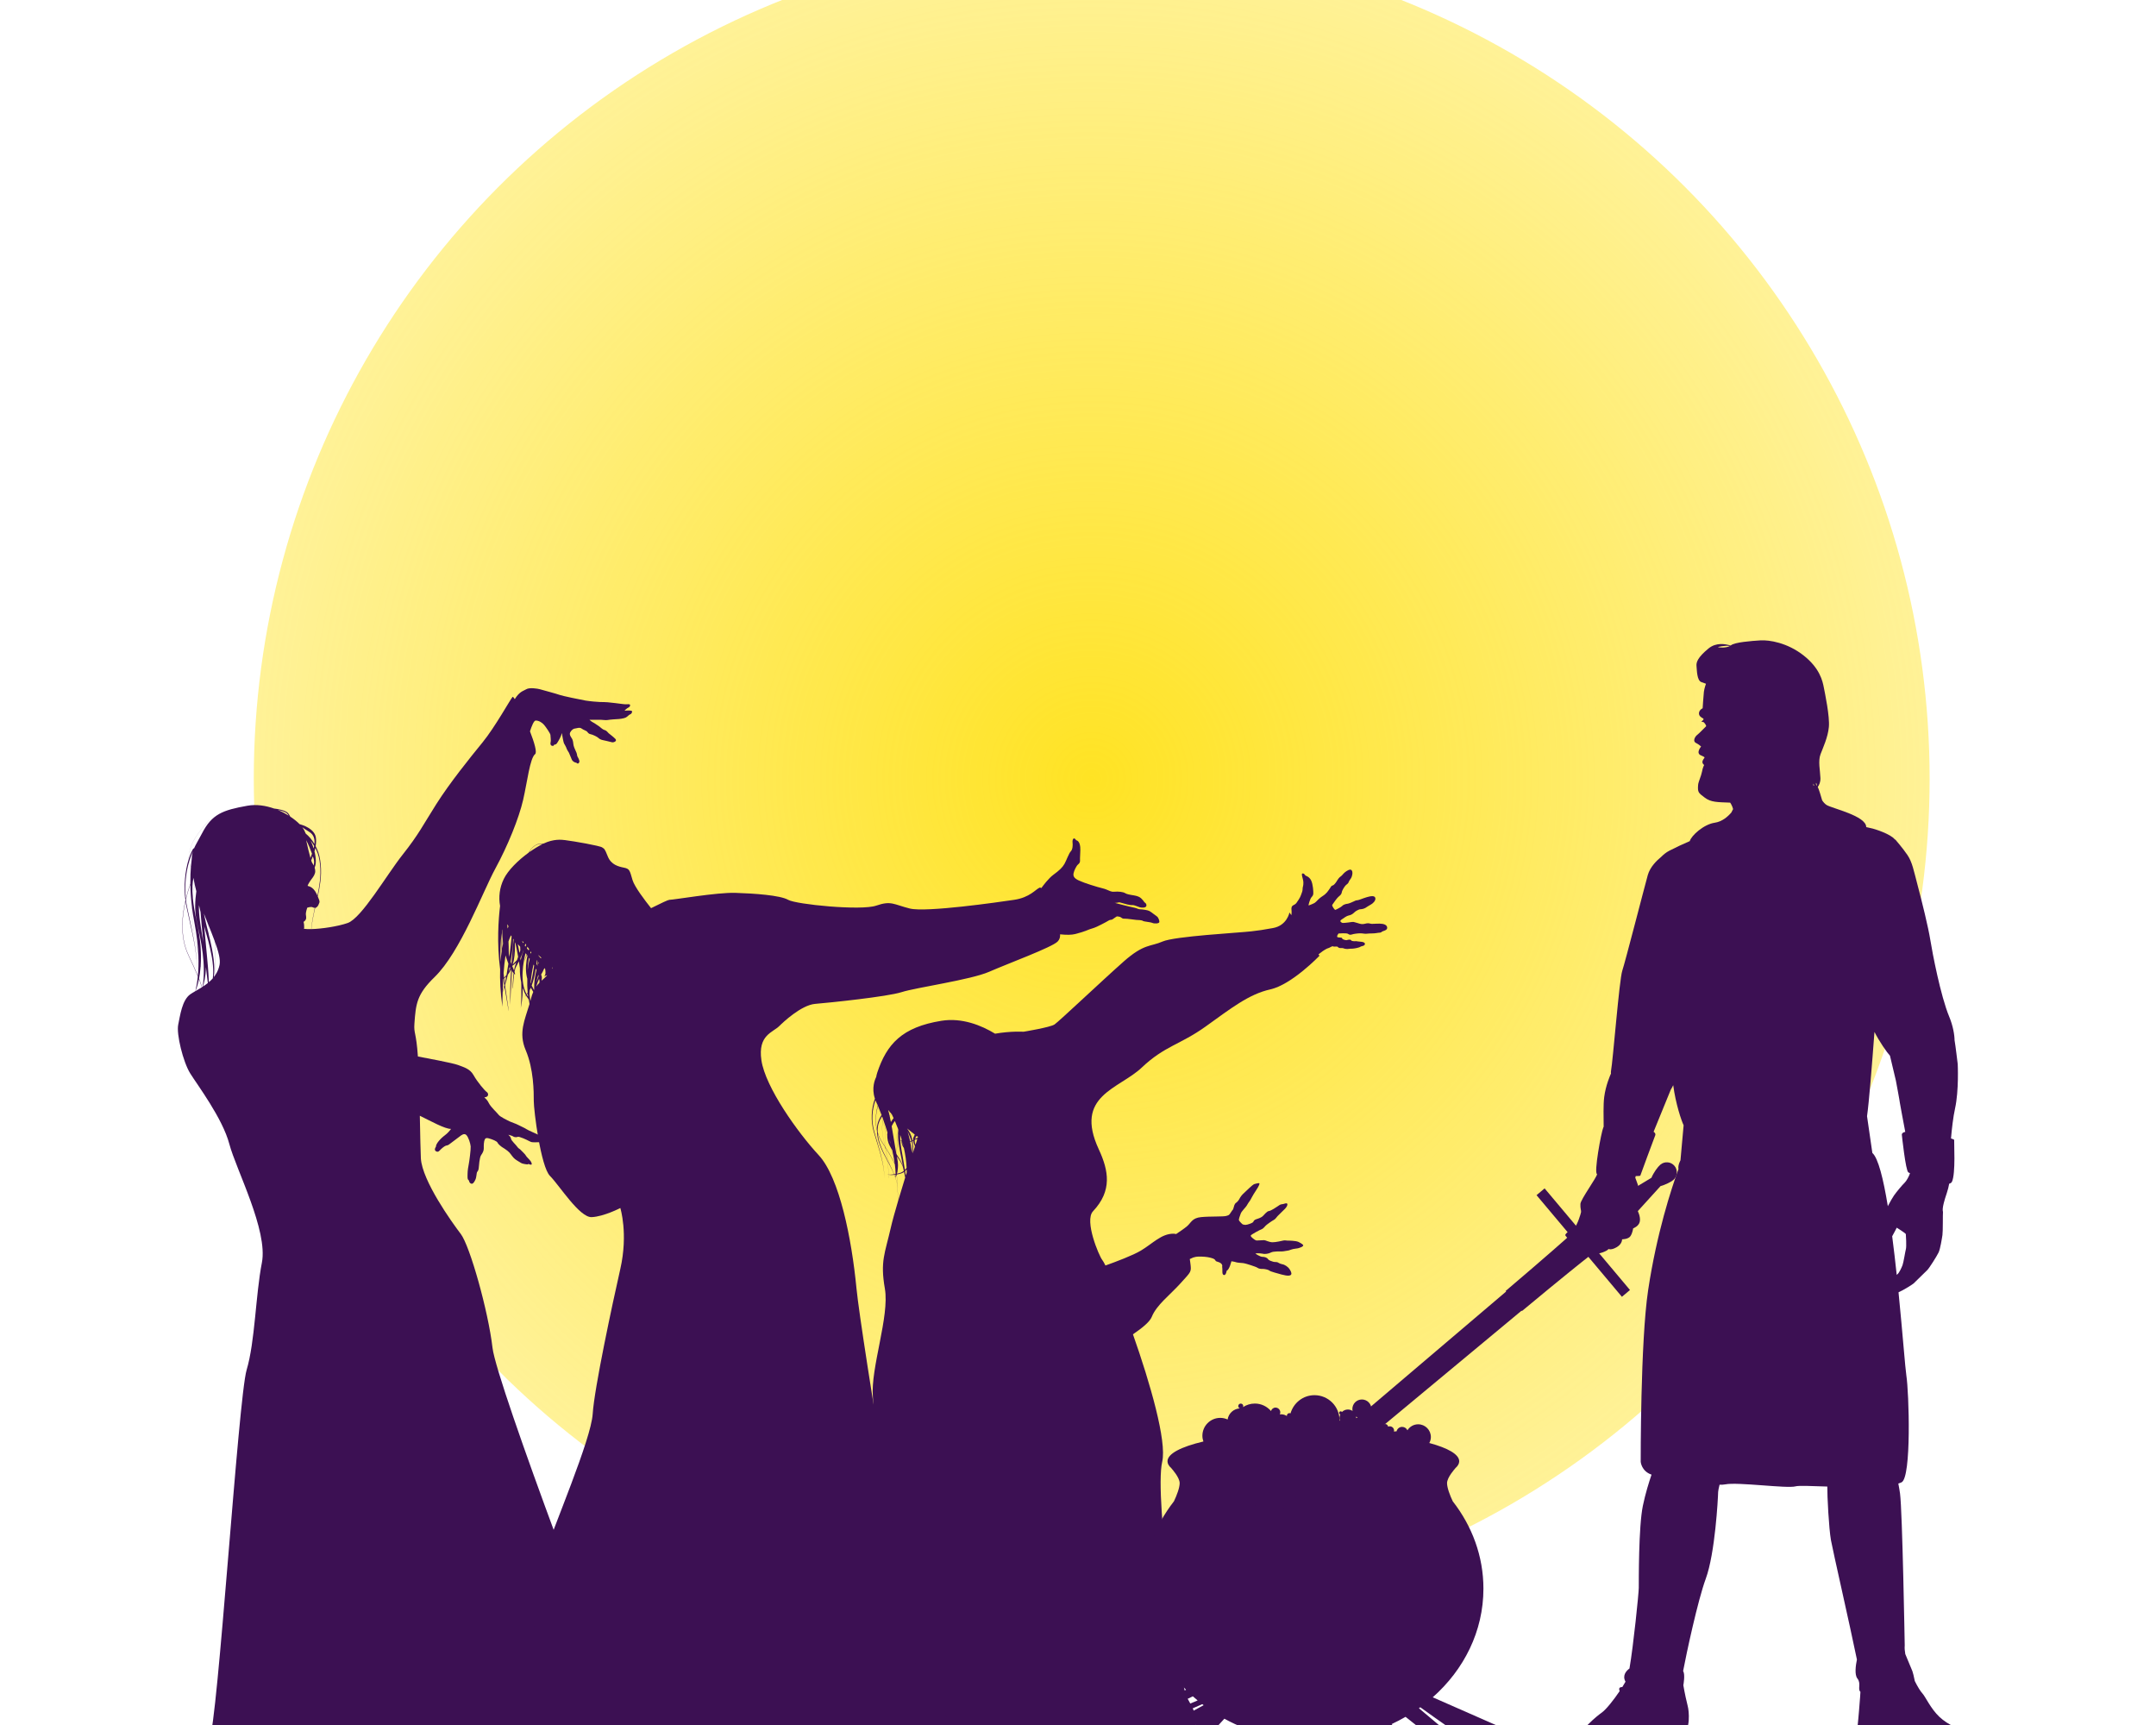 <?xml version="1.0" encoding="UTF-8"?>
<svg width="400px" height="320px" viewBox="0 0 400 320" version="1.1" xmlns="http://www.w3.org/2000/svg" xmlns:xlink="http://www.w3.org/1999/xlink">
    <!-- Generator: Sketch 63.1 (92452) - https://sketch.com -->
    <title>DS25241 D8 400x230 Macbeth v2</title>
    <desc>Created with Sketch.</desc>
    <defs>
        <radialGradient cx="50%" cy="50%" fx="50%" fy="50%" r="95.851%" id="radialGradient-1">
            <stop stop-color="#FFE324" offset="0%"></stop>
            <stop stop-color="#FFE324" stop-opacity="0" offset="100%"></stop>
        </radialGradient>
    </defs>
    <g id="DS25241-D8-400x230-Macbeth-v2" stroke="none" stroke-width="1" fill="none" fill-rule="evenodd">
        <g id="Group" transform="translate(33, -11)">
            <circle id="Light-Glow" fill="url(#radialGradient-1)" fill-rule="nonzero" cx="169.542" cy="155.458" r="155.458"></circle>
            <g id="Macbeth" transform="translate(0, 128.917)" fill="#3C1053">
                <path d="M23.382,54.379 C23.41,54.309 23.43,54.253 23.43,54.231 C23.43,53.963 23.43,53.508 23.35,53.24 C23.27,52.975 23.403,53.135 23.644,52.814 C23.884,52.493 23.804,52.225 23.751,51.772 C23.697,51.317 23.999,50.474 23.999,50.474 C23.999,50.474 24.701,50.216 25.031,50.4 C25.17,50.476 25.292,50.5 25.404,50.498 C25.125,51.767 24.874,53.059 24.739,54.438 C24.194,54.451 23.727,54.433 23.382,54.379 M20.209,32.954 C20.343,33.075 20.462,33.228 20.572,33.389 C19.956,33.002 19.271,32.643 18.538,32.338 C19.152,32.456 19.875,32.65 20.209,32.954 M25.34,38.654 C24.85,37.807 24.297,37.19 23.725,36.723 C23.661,36.588 23.581,36.412 23.479,36.175 C23.397,35.983 23.258,35.769 23.087,35.544 C23.376,35.764 23.784,36.045 24.402,36.421 C25.253,36.941 25.425,37.798 25.34,38.654 M25.219,41.502 C25.305,41.849 25.281,42.268 25.222,42.65 C25.149,42.504 25.062,42.355 24.951,42.206 C24.892,42.126 24.818,41.941 24.736,41.694 C24.837,41.475 24.944,41.217 25.049,40.932 C25.124,41.163 25.184,41.363 25.219,41.502 M24.614,38.044 C24.85,38.325 25.077,38.649 25.291,39.013 C25.264,39.166 25.23,39.316 25.192,39.465 C25.011,38.869 24.809,38.408 24.614,38.044 M24.883,40.449 C24.772,40.76 24.67,41.017 24.627,41.177 C24.62,41.204 24.61,41.232 24.603,41.259 C24.338,40.338 24.025,38.968 23.801,37.946 C24.178,38.616 24.593,39.635 24.883,40.449 M25.715,39.828 C26.419,41.279 26.581,43.56 26.346,45.537 C26.241,46.47 26.077,47.363 25.894,48.243 C25.854,48.151 25.819,48.071 25.769,47.963 C25.049,46.387 24.07,46.507 24.07,46.4 C24.07,46.295 24.471,45.572 24.818,45.144 C25.165,44.718 25.485,44.182 25.485,43.729 C25.485,43.514 25.452,43.28 25.377,43.037 C25.581,42.544 25.722,41.734 25.418,40.336 C25.395,40.226 25.365,40.138 25.34,40.035 C25.4,39.821 25.452,39.602 25.497,39.382 C25.572,39.525 25.644,39.672 25.715,39.828 M7.732,61.089 C7.587,61.791 7.316,62.389 6.974,62.913 C6.881,60.63 6.847,58.568 6.856,56.729 C7.518,58.549 7.938,60.094 7.732,61.089 M3.907,63.725 C3.949,63.83 3.991,63.934 4.027,64.032 C4.206,64.499 4.345,64.893 4.453,65.227 C4.045,65.486 3.641,65.716 3.27,65.932 C3.358,65.73 3.656,64.977 3.907,63.725 M2.004,59.301 C1.881,59.043 1.769,58.782 1.668,58.518 C0.495,55.45 0.787,52.025 1.422,49.246 C1.481,49.672 1.552,50.095 1.644,50.51 C2.453,54.36 3.526,58.201 3.634,62.389 C3.562,58.202 2.509,54.291 1.734,50.442 C1.629,49.94 1.549,49.437 1.492,48.936 C1.509,48.869 1.522,48.796 1.539,48.729 C1.782,47.759 2.059,46.895 2.321,46.161 C2.341,47.417 2.423,48.837 2.619,50.406 C2.594,50.984 2.594,51.545 2.633,52.049 C2.732,53.321 2.961,54.878 3.248,56.482 C3.417,57.433 3.608,58.395 3.803,59.33 C3.865,60.848 3.81,62.092 3.712,63.099 C3.301,62.101 2.748,60.856 2.004,59.301 M2.087,41.911 C2.153,42.225 2.256,42.513 2.394,42.797 C2.403,42.815 2.412,42.838 2.42,42.857 C2.35,43.72 2.303,44.783 2.318,46.021 C2.038,46.794 1.738,47.729 1.48,48.775 C1.223,46.33 1.499,43.937 2.087,41.911 M2.815,39.94 C2.673,40.373 2.594,40.837 2.575,41.411 C2.523,41.791 2.469,42.268 2.422,42.832 C2.416,42.818 2.41,42.802 2.404,42.789 C2.263,42.5 2.159,42.209 2.094,41.89 C2.298,41.187 2.545,40.54 2.815,39.94 M5.723,55.414 C5.653,54.735 5.592,54.054 5.545,53.372 C6.01,54.53 6.46,55.644 6.836,56.672 C6.827,58.532 6.861,60.628 6.956,62.941 C6.867,63.075 6.774,63.205 6.676,63.329 C6.911,61.455 6.67,59.168 5.723,55.414 M5.206,61.485 C5.261,61.974 5.318,62.464 5.377,62.956 C5.449,63.554 5.51,64.042 5.562,64.442 C5.264,64.682 4.956,64.901 4.647,65.102 C4.807,64.619 5.169,63.32 5.206,61.485 M5.681,55.24 C5.331,53.872 5.051,52.644 4.826,51.549 C5.059,52.154 5.297,52.753 5.533,53.343 C5.579,54.011 5.636,54.677 5.705,55.34 C5.696,55.305 5.689,55.276 5.681,55.24 M3.916,49.997 C4.004,50.403 4.099,50.829 4.206,51.284 C4.31,52.528 4.483,54.508 4.713,56.835 C4.304,54.394 3.807,51.641 3.916,49.997 M6.012,58.158 C6.537,60.495 6.654,62.141 6.48,63.574 C6.253,63.832 6.008,64.067 5.753,64.286 C5.711,63.571 5.665,62.848 5.665,62.632 C5.667,62.173 5.214,57.466 4.885,53.937 C4.999,54.352 5.119,54.779 5.248,55.224 C5.558,56.287 5.799,57.224 5.994,58.079 C6.111,59.233 6.208,60.374 6.225,61.49 L6.234,61.488 C6.217,60.397 6.124,59.283 6.012,58.158 M2.902,44.919 C2.928,45.091 2.952,45.252 2.982,45.437 C3.018,45.658 3.069,45.885 3.114,46.112 C3.01,46.717 2.874,47.6 2.766,48.566 C2.615,46.854 2.721,45.746 2.902,44.919 M3.802,59.275 C3.61,58.356 3.424,57.412 3.257,56.48 C2.971,54.877 2.743,53.32 2.644,52.051 C2.607,51.577 2.613,51.046 2.633,50.504 C2.738,51.337 2.873,52.206 3.047,53.112 C3.513,55.538 3.73,57.575 3.802,59.275 M4.232,61.237 C4.372,59.187 4.271,56.504 3.536,53.209 C3.108,51.301 2.88,49.82 2.771,48.622 C2.806,48.307 2.842,47.993 2.882,47.701 C2.964,47.093 3.05,46.557 3.121,46.143 C3.208,46.563 3.308,46.989 3.426,47.421 C3.183,49.118 3.091,51.012 3.448,52.677 C4.352,56.899 5.247,60.922 4.592,65.139 C4.559,65.16 4.526,65.182 4.494,65.203 C4.384,64.862 4.252,64.479 4.07,64.001 C4.025,63.884 3.977,63.76 3.927,63.634 C4.054,62.98 4.164,62.191 4.229,61.275 C4.241,61.328 4.254,61.387 4.266,61.441 L4.276,61.434 C4.261,61.371 4.246,61.302 4.232,61.237 M83.423,13.894 L82.863,13.92 C82.863,13.92 83.227,13.505 83.593,13.334 C83.959,13.163 83.959,12.822 83.812,12.749 C83.667,12.676 83.008,12.774 82.642,12.701 C82.278,12.628 79.963,12.383 79.744,12.359 C79.525,12.335 78.721,12.311 78.306,12.311 C77.892,12.311 76.357,12.164 75.626,12.042 C74.895,11.92 71.241,11.164 70.827,10.993 C70.412,10.823 67.587,10.066 67.172,9.945 C66.758,9.823 65.223,9.579 64.639,9.945 C64.136,10.259 63.398,10.325 62.505,11.779 C62.303,11.466 62.16,11.304 62.104,11.359 C61.715,11.75 58.856,16.952 56.516,19.815 C54.178,22.675 50.41,27.357 47.942,31.259 C45.472,35.162 44.692,36.852 41.705,40.625 C38.715,44.397 34.103,52.397 31.505,53.306 C29.715,53.934 26.739,54.386 24.761,54.438 C24.909,53.056 25.174,51.77 25.468,50.501 C25.854,50.452 26.071,50.012 26.137,49.808 C26.271,49.409 26.443,49.499 25.953,48.374 C26.147,47.482 26.324,46.57 26.443,45.603 C26.703,43.624 26.549,41.14 25.816,39.593 C25.733,39.402 25.647,39.222 25.559,39.049 C25.656,38.452 25.685,37.859 25.582,37.345 C25.27,35.793 23.148,35.121 22.586,34.968 C22.133,34.508 21.538,34.025 20.846,33.566 C20.723,33.308 20.569,33.053 20.364,32.856 C19.845,32.359 18.44,32.142 17.845,32.071 C16.288,31.524 14.571,31.253 12.89,31.553 C8.306,32.37 6.328,33.114 4.509,36.625 C3.818,37.958 3.303,38.743 2.977,39.509 C2.914,39.466 2.865,39.431 2.887,39.445 C2.562,39.977 2.276,40.639 2.037,41.385 C2.024,41.103 2.034,40.801 2.096,40.44 C2.167,40.033 2.293,39.564 2.48,39.009 C2.818,38.018 3.656,36.819 4.41,35.866 C5.167,34.914 5.835,34.212 5.837,34.211 L5.831,34.201 C5.831,34.202 3.148,37.017 2.471,39.006 C2.282,39.561 2.159,40.029 2.087,40.439 C2.022,40.811 2.014,41.121 2.029,41.41 C1.345,43.552 1.053,46.408 1.403,49.113 C0.748,51.921 0.43,55.415 1.626,58.548 C1.728,58.813 1.84,59.077 1.965,59.337 C2.728,60.934 3.288,62.2 3.701,63.209 C3.568,64.494 3.367,65.379 3.253,65.941 C2.897,66.148 2.569,66.342 2.298,66.533 C0.778,67.608 0.42,70.473 0.062,72.175 C-0.296,73.878 0.956,79.071 2.298,81.22 C3.641,83.371 8.293,89.55 9.545,94.297 C10.797,99.043 16.756,110.342 15.586,116.327 C14.417,122.31 14.319,130.993 12.76,136.196 C11.201,141.399 7.401,201.913 5.842,204.774 C4.282,207.636 29.49,206.076 29.49,206.076 L71.46,206.076 C71.46,206.076 86.094,206.348 83.496,201.274 C80.897,196.203 59.152,138.863 58.373,132.099 C57.593,125.334 54.178,113.204 52.489,110.993 C50.8,108.782 45.342,101.142 45.083,96.979 C45.025,96.062 44.966,92.741 44.89,89.062 C46.834,90.004 49.584,91.548 50.684,91.502 C50.43,91.845 50.037,92.316 49.55,92.675 C48.696,93.305 47.839,94.298 47.884,94.792 C47.884,94.792 47.434,95.379 47.884,95.649 C48.335,95.92 48.546,95.508 48.785,95.29 C49.865,94.298 49.82,94.748 50.316,94.388 C50.811,94.026 52.072,93.081 52.297,92.899 C52.522,92.72 53.107,92.224 53.513,92.629 C53.918,93.035 54.278,94.207 54.324,94.748 C54.368,95.29 54.064,97.611 53.973,98.016 C53.882,98.421 53.748,99.278 53.748,99.818 C53.748,100.359 53.658,100.901 54.017,101.08 C54.017,101.08 54.018,101.442 54.333,101.623 C54.649,101.803 54.919,101.532 55.188,100.946 C55.459,100.359 55.368,99.683 55.549,99.458 C55.73,99.233 55.774,99.098 55.82,98.737 C55.864,98.376 55.944,96.822 56.26,96.371 C56.576,95.92 56.755,95.559 56.755,95.109 C56.755,94.658 56.711,93.891 56.98,93.396 C56.98,93.396 57.071,93.08 57.701,93.261 C58.331,93.441 59.187,93.757 59.322,94.071 C59.456,94.387 60.087,94.838 60.087,94.838 C60.087,94.838 61.146,95.474 61.505,95.88 C61.866,96.285 62.136,96.781 62.542,97.097 C62.947,97.412 63.487,97.683 63.668,97.818 C63.847,97.954 64.614,98.089 64.929,98.089 L65.044,97.982 C65.044,97.982 65.184,98.098 65.468,98.137 C65.753,98.174 65.676,97.851 65.476,97.528 C65.274,97.203 64.619,96.639 64.57,96.461 C64.522,96.282 63.681,95.499 63.55,95.352 C63.421,95.206 63.194,95.157 62.965,94.815 C62.739,94.474 61.845,93.661 61.812,93.336 C61.78,93.01 61.456,92.718 61.326,92.623 C61.195,92.523 62.169,92.817 62.234,92.913 C62.3,93.01 62.787,93.109 63.047,92.978 C63.307,92.848 64.842,93.579 64.94,93.643 C65.037,93.708 65.33,93.838 65.557,93.935 C65.784,94.032 66.759,93.967 67.246,93.967 C67.733,93.967 67.831,93.675 67.799,93.481 C67.766,93.285 67.31,92.796 67.051,92.667 C66.792,92.538 64.865,91.711 64.671,91.548 C64.476,91.385 63.436,90.929 63.079,90.735 C62.721,90.539 62.072,90.344 61.649,90.149 C61.227,89.954 59.798,89.271 59.505,88.882 C59.213,88.491 58.239,87.613 57.817,86.931 C57.441,86.323 57.574,86.329 56.857,85.654 C56.867,85.652 56.882,85.642 56.891,85.642 C57.747,85.597 57.656,84.876 57.296,84.651 C56.935,84.423 55.539,82.757 54.865,81.541 C54.189,80.323 53.018,80.053 51.982,79.648 C51.065,79.288 45.74,78.293 44.533,78.07 C44.208,73.422 43.75,73.883 43.887,71.965 C44.147,68.324 44.314,66.554 47.623,63.342 C52.426,58.681 56.544,47.541 58.882,43.246 C61.222,38.954 63.273,33.86 64.054,30.479 C64.833,27.098 65.304,22.758 66.279,21.977 C66.671,21.663 66.134,19.818 65.327,17.752 C65.641,16.771 66.049,15.747 66.385,15.747 C67.03,15.747 67.62,16.177 67.943,16.553 C68.264,16.928 69.123,18.164 69.123,18.433 C69.123,18.702 69.252,19.514 69.155,19.776 C69.06,20.037 69.147,20.402 69.436,20.43 C69.436,20.43 69.694,20.524 69.733,20.348 C69.786,20.118 70.069,20.352 70.357,19.928 C70.645,19.502 71.168,18.555 71.168,18.262 C71.168,17.968 71.266,18.237 71.266,18.237 C71.266,18.237 71.533,19.798 71.631,19.968 C71.729,20.139 72.044,20.676 72.093,20.87 C72.143,21.066 72.482,21.627 72.557,21.724 C72.63,21.822 72.971,22.796 73.118,23.065 C73.263,23.334 73.677,23.554 73.848,23.554 C74.018,23.554 74.091,23.821 74.287,23.7 C74.481,23.579 74.604,23.359 74.36,22.845 C74.116,22.334 74.091,22.408 74.068,22.164 C74.042,21.919 73.897,21.505 73.798,21.358 C73.702,21.212 73.385,20.407 73.385,20.187 C73.385,19.968 73.287,19.432 73.165,19.188 C73.045,18.944 72.557,18.407 72.776,17.968 C72.995,17.529 73.41,17.236 73.629,17.236 C73.848,17.236 74.53,16.944 74.871,17.213 C75.212,17.481 75.821,17.652 75.943,17.822 C76.065,17.993 76.236,18.237 76.576,18.286 C76.917,18.335 77.794,18.749 78.014,18.968 C78.233,19.188 78.501,19.285 78.648,19.334 C78.794,19.383 80.256,19.676 80.523,19.773 C80.793,19.87 81.595,19.579 81.157,19.14 C80.718,18.7 80.158,18.309 79.938,18.115 C79.719,17.919 79.549,17.603 79.158,17.504 C78.769,17.408 78.379,16.968 78.111,16.798 C77.844,16.627 77.283,16.213 77.015,16.09 C76.746,15.969 76.357,15.603 76.357,15.603 C76.357,15.603 77.794,15.628 78.16,15.603 C78.525,15.578 79.427,15.724 79.744,15.651 C80.061,15.578 81.4,15.481 81.595,15.481 C81.79,15.481 82.74,15.383 83.106,15.187 C83.471,14.994 83.667,14.676 83.909,14.602 C84.153,14.53 84.226,14.31 84.275,14.115 C84.324,13.92 83.982,13.871 83.423,13.894" id="Fill-1"></path>
                <path d="M133.471,101.824 C133.525,102.063 133.586,102.297 133.624,102.55 C133.586,102.279 133.525,102.024 133.468,101.767 C133.433,101.141 133.406,100.536 133.387,99.956 C133.651,99.907 133.933,99.841 134.257,99.738 C134.425,99.684 134.584,99.59 134.738,99.477 C134.806,99.828 134.874,100.182 134.934,100.537 C134.494,101.961 134.067,103.368 133.681,104.673 C133.59,103.675 133.523,102.729 133.471,101.824 L133.471,101.824 Z M132.939,100.028 C133.008,100.02 133.086,100.006 133.159,99.996 C133.159,100.188 133.16,100.381 133.149,100.56 C133.149,100.56 133.259,100.347 133.371,99.968 C133.388,100.509 133.412,101.068 133.445,101.648 C133.312,101.082 133.141,100.544 132.939,100.028 L132.939,100.028 Z M131.917,99.979 C131.86,99.121 131.741,98.248 131.609,97.365 C131.812,97.743 132.012,98.122 132.208,98.504 C132.245,98.627 132.284,98.754 132.321,98.874 L132.331,98.871 C132.298,98.769 132.266,98.661 132.234,98.557 C132.459,98.999 132.669,99.452 132.862,99.918 C132.438,99.984 132.132,99.995 131.917,99.979 L131.917,99.979 Z M130.299,94.38 C130.064,93.739 129.907,93.044 129.848,92.37 C129.961,92.703 130.095,93.035 130.266,93.359 C130.367,93.552 130.48,93.745 130.605,93.934 C130.825,94.269 131.022,94.577 131.21,94.874 C131.241,95.005 131.269,95.134 131.302,95.266 C131.306,95.285 131.312,95.304 131.316,95.322 C131.389,95.931 131.476,96.538 131.566,97.139 C131.102,96.246 130.646,95.35 130.299,94.38 L130.299,94.38 Z M129.828,87.428 C129.844,87.475 129.859,87.52 129.876,87.567 C130.041,88.051 130.227,88.582 130.423,89.139 C130.258,89.412 130.107,89.706 129.981,90.041 C129.786,90.499 129.698,91.047 129.691,91.627 C129.374,90.2 129.506,88.745 129.828,87.428 L129.828,87.428 Z M129.439,86.201 C129.48,86.3 129.517,86.399 129.565,86.499 C129.652,86.687 129.749,86.905 129.85,87.14 C129.833,87.201 129.82,87.265 129.805,87.327 C129.661,86.904 129.535,86.519 129.439,86.201 L129.439,86.201 Z M134.476,96.647 C134.297,95.66 134.109,94.667 134.036,93.69 C134.102,93.711 134.175,93.733 134.254,93.756 C134.27,94.225 134.424,94.686 134.697,95.053 C134.966,96.239 135.151,97.481 135.2,98.74 C135.104,98.876 134.999,98.997 134.888,99.11 C134.745,98.267 134.595,97.44 134.476,96.647 L134.476,96.647 Z M134.644,99.003 C134.663,99.098 134.682,99.194 134.701,99.291 C134.646,99.336 134.585,99.369 134.526,99.409 C134.615,99.296 134.647,99.154 134.644,99.003 L134.644,99.003 Z M133.486,99.496 L133.504,99.504 C133.506,99.499 133.518,99.453 133.51,99.348 C133.622,98.709 133.669,97.863 133.444,96.873 C133.423,96.782 133.402,96.677 133.381,96.575 C133.495,96.73 133.608,96.884 133.711,97.044 C133.971,97.439 134.219,97.845 134.41,98.281 C134.537,98.616 134.744,99.12 134.504,99.424 C134.349,99.524 134.187,99.609 134.009,99.66 C133.79,99.723 133.596,99.769 133.411,99.811 C133.437,99.711 133.463,99.613 133.486,99.496 L133.486,99.496 Z M130.699,92.039 C130.636,91.456 130.676,90.769 130.756,90.094 C130.837,90.326 130.917,90.56 130.998,90.796 C131.089,91.06 131.179,91.326 131.268,91.591 C131.201,92.091 131.163,92.593 131.163,93.095 C131.163,93.689 131.205,94.281 131.266,94.871 C131.243,94.837 131.216,94.796 131.195,94.76 C130.964,93.774 130.782,92.829 130.699,92.039 L130.699,92.039 Z M130.661,89.2 C130.708,89.331 130.757,89.469 130.805,89.604 C130.784,89.747 130.764,89.892 130.747,90.038 C130.67,89.82 130.596,89.605 130.521,89.392 C130.565,89.322 130.616,89.265 130.661,89.2 L130.661,89.2 Z M130.563,88.938 C130.52,89.004 130.472,89.062 130.43,89.13 C130.235,88.575 130.05,88.045 129.885,87.564 C129.866,87.51 129.851,87.462 129.832,87.409 C129.849,87.344 129.863,87.277 129.88,87.213 C130.09,87.704 130.321,88.288 130.563,88.938 L130.563,88.938 Z M135.913,92.458 C135.804,92.217 135.685,91.985 135.538,91.775 C135.447,91.647 135.368,91.533 135.291,91.423 C135.577,91.658 135.863,91.885 136.147,92.106 C136.067,92.223 135.989,92.339 135.913,92.458 L135.913,92.458 Z M136.337,96.017 C136.389,95.602 136.411,95.178 136.398,94.756 C136.441,94.771 136.474,94.789 136.522,94.804 C136.591,94.824 136.658,94.821 136.727,94.831 C136.604,95.219 136.477,95.619 136.349,96.023 C136.344,96.022 136.341,96.02 136.337,96.017 L136.337,96.017 Z M134.613,94.693 C134.493,94.445 134.423,94.174 134.403,93.891 C134.477,94.156 134.547,94.423 134.613,94.693 L134.613,94.693 Z M134.013,92.613 C134.101,92.877 134.186,93.145 134.268,93.419 C134.259,93.51 134.256,93.602 134.257,93.695 C134.175,93.678 134.101,93.664 134.032,93.648 C134.008,93.3 134.001,92.956 134.013,92.613 L134.013,92.613 Z M133.449,94.064 C133.452,94.018 133.455,93.981 133.458,93.937 C133.67,95.774 133.837,96.517 133.822,96.704 L133.83,96.704 C133.848,96.511 133.676,95.756 133.462,93.883 C133.518,92.986 133.588,92.23 133.66,91.607 C133.666,91.621 133.671,91.637 133.676,91.653 C133.467,93.493 133.887,95.221 134.21,96.789 C134.304,97.319 134.413,97.859 134.524,98.407 C134.507,98.353 134.49,98.301 134.474,98.254 C134.303,97.804 134.073,97.382 133.828,96.969 C133.685,96.72 133.526,96.481 133.364,96.245 C133.381,95.455 133.41,94.719 133.449,94.064 L133.449,94.064 Z M131.612,92.652 C131.604,93.35 131.746,94.043 132.086,94.669 C132.141,94.786 132.21,94.891 132.275,95.001 C132.384,95.478 132.461,95.903 132.484,96.24 L132.496,96.251 C132.473,95.916 132.399,95.498 132.292,95.032 C132.367,95.16 132.441,95.289 132.523,95.411 C132.72,96.268 132.884,97.11 132.996,97.903 C132.912,97.73 132.82,97.542 132.709,97.33 C132.381,96.706 131.917,95.905 131.275,94.888 C131.215,94.291 131.172,93.693 131.172,93.095 C131.172,92.601 131.21,92.106 131.275,91.613 C131.392,91.964 131.504,92.31 131.612,92.652 L131.612,92.652 Z M131.321,91.239 C131.326,91.211 131.331,91.188 131.336,91.161 C131.443,91.489 131.547,91.823 131.651,92.161 C131.632,92.313 131.614,92.464 131.612,92.616 C131.503,92.278 131.393,91.937 131.278,91.592 C131.293,91.474 131.301,91.356 131.321,91.239 L131.321,91.239 Z M131.329,91.141 C131.324,91.171 131.318,91.198 131.312,91.23 C131.293,91.343 131.286,91.457 131.27,91.569 C131.183,91.311 131.096,91.051 131.007,90.792 C130.924,90.55 130.841,90.311 130.759,90.072 C130.776,89.923 130.791,89.773 130.812,89.625 C130.984,90.108 131.158,90.612 131.329,91.141 L131.329,91.141 Z M135.64,92.902 C135.564,92.597 135.48,92.289 135.388,91.977 C135.501,92.236 135.616,92.504 135.723,92.764 C135.695,92.81 135.667,92.856 135.64,92.902 L135.64,92.902 Z M135.911,93.238 C135.868,93.344 135.825,93.45 135.796,93.545 C135.75,93.337 135.696,93.127 135.643,92.916 C135.67,92.87 135.701,92.825 135.728,92.778 C135.793,92.936 135.855,93.089 135.911,93.238 L135.911,93.238 Z M136.082,92.881 C136.035,92.741 135.978,92.606 135.919,92.473 C135.998,92.352 136.074,92.233 136.156,92.114 C136.262,92.197 136.368,92.278 136.473,92.358 C136.33,92.509 136.196,92.682 136.082,92.881 L136.082,92.881 Z M136.662,92.737 C136.649,92.652 136.636,92.567 136.633,92.48 C136.681,92.517 136.728,92.552 136.776,92.589 C136.735,92.636 136.699,92.687 136.662,92.737 L136.662,92.737 Z M137.317,92.99 C137.306,93.026 137.294,93.061 137.282,93.097 C137.177,93.164 137.067,93.23 136.95,93.297 C136.901,93.257 136.855,93.213 136.819,93.16 C136.884,93.032 136.971,92.917 137.072,92.809 C137.155,92.871 137.235,92.931 137.317,92.99 L137.317,92.99 Z M136.3,93.761 C136.345,93.743 136.39,93.729 136.436,93.709 C136.487,94.083 136.604,94.423 136.755,94.745 C136.747,94.771 136.739,94.796 136.731,94.822 C136.662,94.811 136.594,94.814 136.525,94.793 C136.475,94.779 136.442,94.76 136.398,94.745 C136.388,94.411 136.355,94.083 136.3,93.761 L136.3,93.761 Z M135.991,94.536 C135.954,94.325 135.909,94.11 135.865,93.896 C135.95,93.878 136.035,93.858 136.124,93.828 C136.127,93.838 136.131,93.849 136.135,93.86 C136.199,94.059 136.235,94.349 136.246,94.686 C136.145,94.641 136.061,94.591 135.991,94.536 L135.991,94.536 Z M136.084,93.708 C135.999,93.737 135.92,93.754 135.84,93.77 C135.826,93.7 135.814,93.632 135.799,93.561 C135.828,93.467 135.873,93.358 135.917,93.252 C135.98,93.414 136.035,93.566 136.084,93.708 L136.084,93.708 Z M136.734,93.417 C136.751,93.352 136.767,93.287 136.793,93.228 C136.82,93.265 136.852,93.3 136.887,93.333 C136.836,93.362 136.786,93.389 136.734,93.417 L136.734,93.417 Z M137.077,93.372 C137.124,93.344 137.175,93.317 137.221,93.288 C137.208,93.327 137.196,93.367 137.183,93.406 C137.147,93.396 137.108,93.388 137.077,93.372 L137.077,93.372 Z M137.158,93.486 C137.058,93.799 136.955,94.123 136.848,94.455 C136.752,94.168 136.689,93.878 136.691,93.582 C136.794,93.53 136.894,93.477 136.994,93.42 C137.04,93.449 137.101,93.466 137.158,93.486 L137.158,93.486 Z M136.591,92.448 C136.588,92.566 136.595,92.685 136.615,92.802 C136.478,93.016 136.393,93.263 136.41,93.548 C136.411,93.558 136.415,93.566 136.415,93.577 C136.368,93.599 136.323,93.612 136.275,93.632 C136.227,93.379 136.166,93.132 136.086,92.895 C136.201,92.695 136.337,92.517 136.481,92.365 C136.518,92.393 136.555,92.42 136.591,92.448 L136.591,92.448 Z M133.399,93.324 C133.325,92.621 133.436,92.011 133.614,91.486 C133.625,91.515 133.635,91.542 133.647,91.571 C133.576,92.179 133.508,92.918 133.452,93.788 C133.434,93.635 133.417,93.491 133.399,93.324 L133.399,93.324 Z M132.267,94.357 C132.142,94.054 132.06,93.744 132.019,93.43 C132.105,93.739 132.188,94.047 132.267,94.357 L132.267,94.357 Z M132.408,88.723 C132.415,88.731 132.423,88.739 132.43,88.747 C132.547,88.987 132.666,89.238 132.788,89.505 C132.602,89.732 132.433,89.972 132.288,90.228 C132.212,89.838 132.135,89.463 132.057,89.111 C132.174,88.942 132.293,88.815 132.408,88.723 L132.408,88.723 Z M132.103,88.379 C132.199,88.49 132.295,88.6 132.394,88.709 C132.282,88.8 132.167,88.925 132.053,89.09 C132.015,88.92 131.976,88.759 131.937,88.6 C131.997,88.516 132.052,88.444 132.103,88.379 L132.103,88.379 Z M131.806,88.026 C131.901,88.142 131.998,88.257 132.097,88.372 C132.047,88.435 131.992,88.506 131.934,88.588 C131.885,88.394 131.837,88.211 131.788,88.038 L131.806,88.026 Z M133.298,96.149 C133.05,94.824 132.76,92.831 132.431,91.001 C132.594,90.658 132.789,90.331 133.026,90.039 C133.221,90.488 133.418,90.967 133.608,91.472 C133.428,92.001 133.315,92.616 133.389,93.325 C133.409,93.511 133.428,93.673 133.447,93.841 C133.401,94.551 133.367,95.346 133.347,96.221 C133.331,96.198 133.315,96.173 133.298,96.149 L133.298,96.149 Z M136.181,95.896 C136.131,95.454 136.071,95.007 135.993,94.549 C136.063,94.603 136.147,94.653 136.247,94.697 C136.258,95.052 136.236,95.462 136.181,95.896 L136.181,95.896 Z M130.114,90.2 C130.229,89.908 130.365,89.643 130.514,89.401 C130.591,89.618 130.667,89.836 130.744,90.058 C130.663,90.743 130.624,91.444 130.689,92.037 C130.771,92.821 130.952,93.757 131.178,94.735 C131.009,94.47 130.839,94.202 130.645,93.907 C130.52,93.719 130.408,93.529 130.306,93.337 C130.098,92.941 129.951,92.535 129.829,92.126 C129.793,91.418 129.875,90.744 130.114,90.2 L130.114,90.2 Z M132.116,98.206 C131.939,97.857 131.759,97.51 131.579,97.164 C131.491,96.576 131.406,95.985 131.333,95.391 C131.57,96.342 131.843,97.309 132.116,98.206 L132.116,98.206 Z M131.324,95.309 C131.311,95.203 131.296,95.096 131.285,94.989 C131.903,95.97 132.347,96.743 132.666,97.352 C132.81,97.624 132.922,97.856 133.02,98.065 C133.105,98.704 133.154,99.309 133.162,99.863 C133.068,99.881 132.977,99.899 132.893,99.912 C132.664,99.343 132.411,98.791 132.14,98.254 C131.854,97.318 131.568,96.304 131.324,95.309 L131.324,95.309 Z M135.055,100.148 C135.013,99.874 134.97,99.603 134.925,99.333 C135.024,99.242 135.12,99.138 135.211,99.025 C135.215,99.231 135.214,99.437 135.211,99.644 C135.159,99.812 135.107,99.979 135.055,100.148 L135.055,100.148 Z M222.98,53.425 C222.164,53.409 221.481,53.523 221.235,53.425 C220.991,53.33 220.584,53.344 220.403,53.409 C220.223,53.475 219.817,53.54 219.507,53.491 C219.199,53.442 218.447,53.166 218.154,53.115 C217.861,53.068 217.308,53.214 217.127,53.214 C216.948,53.214 216.166,53.36 215.986,53.261 C215.807,53.166 215.448,52.969 215.889,52.675 C216.328,52.382 216.801,52.007 217.177,51.924 C217.551,51.844 217.828,51.728 218.088,51.5 C218.35,51.274 218.464,51.125 218.871,50.93 C219.279,50.733 219.295,50.766 219.622,50.733 C219.947,50.701 220.274,50.537 220.323,50.505 C220.372,50.472 221.154,49.967 221.383,49.852 C221.611,49.738 222.279,49.2 222.164,48.677 C222.052,48.156 221.268,48.318 220.584,48.515 C219.897,48.709 219.067,49.085 218.838,49.085 C218.611,49.085 218.367,49.184 218.172,49.297 C217.975,49.412 217.159,49.738 216.996,49.738 C216.833,49.738 216.263,49.868 216.052,50.114 C215.839,50.358 214.796,50.88 214.714,50.88 C214.633,50.88 214.046,50.13 214.178,49.933 C214.307,49.738 214.993,48.742 215.286,48.482 C215.579,48.221 215.872,48.041 215.937,47.616 C216.003,47.192 216.507,46.459 216.704,46.279 C216.899,46.099 217.144,45.985 217.226,45.691 C217.306,45.398 217.666,45.089 217.779,44.729 C217.893,44.368 218.024,43.897 217.779,43.537 C217.535,43.178 216.85,43.636 216.524,43.897 C216.199,44.158 216.002,44.499 215.742,44.664 C215.481,44.828 215.203,45.202 215.107,45.381 C215.008,45.562 214.584,46.246 214.275,46.329 C213.965,46.41 213.948,46.571 213.785,46.802 C213.623,47.028 213.443,47.338 213.2,47.616 C212.954,47.894 212.611,48.188 212.514,48.221 C212.417,48.253 211.764,48.742 211.536,48.988 C211.309,49.23 211.112,49.428 210.933,49.558 C210.752,49.689 209.824,50.064 209.774,50.048 C209.727,50.031 210.035,48.841 210.314,48.531 C210.591,48.221 210.639,48.106 210.656,47.796 C210.672,47.486 210.607,46.131 210.248,45.398 C209.89,44.664 209.19,44.533 209.173,44.484 C209.157,44.436 208.929,44.043 208.634,44.125 C208.341,44.206 208.797,45.104 208.814,45.773 C208.831,46.441 208.684,46.621 208.684,46.802 C208.684,46.981 208.651,47.388 208.569,47.567 C208.488,47.747 208.325,48.416 207.95,48.955 C207.573,49.493 207.51,49.705 207.184,49.885 C206.857,50.064 206.614,50.114 206.596,50.669 C206.587,51.023 206.687,51.237 206.583,51.856 L206.234,51.353 C206.234,51.353 205.789,53.806 203.116,54.253 C200.442,54.699 201.382,54.585 199.137,54.855 C196.889,55.125 184.932,55.754 182.687,56.743 C180.44,57.732 179.271,57.104 175.495,60.433 C171.72,63.762 163.45,71.591 162.642,72.13 C161.832,72.671 156.889,73.479 156.889,73.479 C156.889,73.479 154.583,73.324 151.617,73.839 C149.073,72.3 145.502,70.833 141.664,71.447 C134.329,72.623 131.515,75.784 129.753,81.07 C129.664,81.339 129.604,81.608 129.56,81.877 C129.352,82.281 128.643,83.892 129.323,85.892 C128.667,87.677 128.486,89.99 129.115,92.053 C129.922,94.855 130.998,97.653 131.105,100.701 C131.031,97.653 129.979,94.805 129.205,92.003 C128.62,89.966 128.812,87.914 129.422,86.18 C129.52,86.509 129.651,86.906 129.8,87.345 C129.451,88.741 129.317,90.297 129.696,91.818 C129.713,92.697 129.904,93.633 130.214,94.437 C130.6,95.475 131.098,96.412 131.596,97.341 C131.729,98.233 131.85,99.114 131.906,99.979 C131.677,99.961 131.548,99.92 131.494,99.894 C131.553,99.922 131.693,99.972 131.908,100.011 C131.921,100.213 131.936,100.415 131.94,100.614 L131.95,100.614 C131.946,100.414 131.93,100.214 131.918,100.012 C132.151,100.053 132.477,100.074 132.91,100.031 C133.126,100.562 133.308,101.121 133.448,101.714 C133.501,102.664 133.571,103.662 133.668,104.716 C133.054,106.795 132.549,108.606 132.284,109.773 C131.17,114.676 130.279,116.014 131.17,121.143 C132.061,126.27 128.498,135.858 128.943,141.21 C129.389,146.561 127.606,150.574 123.819,162.391 C120.033,174.209 113.796,203.641 112.905,205.425 C112.014,207.21 177.485,206.022 184.612,204.685 C191.74,203.347 187.969,198.514 187.079,196.729 C186.188,194.946 181.065,159.941 182.622,153.25 C183.506,149.461 180.388,138.663 177.194,129.606 C178.828,128.493 180.306,127.32 180.68,126.382 C181.575,124.144 184.034,122.355 186.048,120.115 C188.058,117.879 188.058,118.103 187.834,116.311 C187.81,116.111 187.778,115.885 187.739,115.647 C188.05,115.494 188.288,115.384 188.367,115.361 C188.672,115.275 188.934,115.188 189.5,115.188 C190.064,115.188 190.868,115.21 191.608,115.406 C192.348,115.601 192.391,115.731 192.521,115.95 C192.653,116.168 193.116,116.124 193.5,116.43 C193.885,116.733 193.74,117.081 193.74,117.081 C193.87,117.647 193.631,118.475 194.044,118.606 C194.457,118.737 194.588,117.8 194.588,117.8 C195.089,117.647 195.458,116.059 195.458,116.059 C195.458,116.059 196.11,116.145 196.306,116.233 C196.502,116.321 197.351,116.365 197.719,116.407 C198.088,116.451 200.069,117.082 200.286,117.257 C200.504,117.431 200.916,117.495 201.22,117.474 C201.526,117.453 202.243,117.604 202.439,117.735 C202.635,117.866 202.461,117.888 204.789,118.52 C207.114,119.151 206.659,118.171 206.288,117.583 C205.918,116.995 205.354,116.755 205.136,116.668 C204.918,116.581 204.571,116.581 204.2,116.342 C203.832,116.102 203.548,116.255 203.222,116.147 C202.896,116.038 202.439,115.929 202.243,115.646 C202.046,115.361 201.613,115.232 201.199,115.232 C200.786,115.232 199.915,114.644 199.915,114.644 C200.22,114.471 201.242,114.644 201.46,114.688 C201.677,114.731 202.396,114.666 202.808,114.425 C203.222,114.186 204.548,114.231 204.853,114.231 C205.157,114.231 205.918,114.056 206.049,114.056 C206.18,114.056 206.679,113.773 207.42,113.707 C208.159,113.643 208.942,113.271 208.767,113.032 C208.594,112.794 207.897,112.467 207.897,112.467 C207.376,112.227 206.135,112.227 205.875,112.227 C205.614,112.227 205.396,112.14 205.114,112.207 C204.83,112.271 203.722,112.532 203.092,112.532 C202.461,112.532 201.808,112.14 201.526,112.14 C201.242,112.14 200.373,112.207 200.155,112.207 C199.938,112.207 199.589,111.923 199.459,111.814 C199.329,111.706 199.024,111.465 199.047,111.292 C199.069,111.117 200.873,110.158 201.069,110.116 C201.265,110.072 201.678,109.637 201.787,109.486 C201.896,109.331 203.092,108.484 203.352,108.374 C203.613,108.265 203.94,107.743 204.113,107.59 C204.287,107.437 205.115,106.611 205.374,106.349 C205.637,106.089 205.918,105.697 205.831,105.413 C205.744,105.13 205.071,105.5 204.83,105.478 C204.593,105.456 204.2,105.741 204.028,105.87 C203.852,106.001 202.766,106.719 202.417,106.74 C202.069,106.763 201.526,107.437 201.287,107.678 C201.047,107.916 200.547,108.113 200.112,108.244 C199.677,108.374 199.589,108.592 199.524,108.743 C199.459,108.895 198.981,109.093 198.437,109.245 C197.893,109.397 197.784,109.223 197.653,109.245 C197.523,109.266 196.98,108.677 196.871,108.484 C196.762,108.288 197.066,107.59 197.197,107.198 C197.327,106.807 198.176,105.979 198.284,105.762 C198.393,105.543 198.763,104.977 198.894,104.825 C199.024,104.671 199.35,103.911 200.003,102.953 C200.655,101.993 200.721,101.626 200.635,101.583 C200.547,101.537 200.112,101.604 199.72,101.734 C199.329,101.865 198.002,103.235 197.741,103.454 C197.481,103.672 197.155,104.085 197.066,104.258 C196.98,104.434 196.719,104.956 196.349,105.195 C195.98,105.435 195.959,105.87 195.827,106.262 C195.696,106.654 195.827,106.262 195.413,106.915 C195,107.569 195.005,107.482 194.516,107.646 C194.027,107.81 191.529,107.701 189.845,107.864 C188.162,108.027 187.999,108.895 187.239,109.549 C186.734,109.981 185.784,110.623 185.196,111.011 C185.04,110.969 184.879,110.942 184.704,110.942 C182.47,110.942 180.905,112.731 178.67,114.075 C177.189,114.964 174.05,116.144 172.094,116.842 C171.84,116.341 171.632,115.973 171.487,115.792 C170.908,115.065 168.133,108.539 169.786,106.782 C173.364,102.978 172.707,99.284 170.857,95.294 C166.218,85.289 174.604,84.13 178.837,80.117 C183.07,76.104 185.965,75.881 190.642,72.536 C195.319,69.192 198.66,66.516 202.671,65.624 C206.679,64.732 211.802,59.381 211.802,59.381 L211.622,59.121 C211.781,59.012 211.957,58.883 212.098,58.76 C212.427,58.469 213.255,57.974 213.421,57.974 C213.586,57.974 214.165,57.518 214.33,57.642 C214.495,57.766 215.052,57.577 215.194,57.745 C215.335,57.916 215.534,57.963 215.723,57.955 C215.911,57.945 216.146,57.945 216.335,58.031 C216.525,58.115 217.033,58.153 217.147,58.115 C217.261,58.078 217.582,58.078 217.912,58.067 C218.243,58.058 219.187,57.879 219.366,57.726 C219.545,57.577 219.98,57.615 220.159,57.378 C220.337,57.142 220.225,56.858 219.556,56.791 C218.884,56.725 218.733,56.698 218.64,56.678 C218.544,56.66 217.845,56.77 217.666,56.51 C217.486,56.249 216.948,56.477 216.801,56.494 C216.655,56.51 216.035,56.348 216.019,56.183 C216.003,56.021 215.856,56.021 215.627,56.004 C215.4,55.988 215.107,56.004 215.074,55.825 C215.04,55.645 215.335,55.253 215.335,55.253 C215.335,55.253 216.899,55.123 217.127,55.335 C217.357,55.546 217.647,55.498 217.876,55.416 C218.106,55.335 218.937,55.204 219.459,55.221 C219.98,55.236 220.24,55.352 220.632,55.286 C221.022,55.221 221.969,55.269 222.392,55.172 C222.817,55.073 223.159,55.155 223.338,54.96 C223.518,54.764 224.381,54.715 224.365,54.194 C224.349,53.671 223.794,53.442 222.98,53.425 L222.98,53.425 Z" id="Fill-3"></path>
                <path d="M64.756,66.608 C64.805,66.548 64.857,66.481 64.913,66.4 C64.934,66.607 64.96,66.804 64.991,66.988 C64.972,66.957 64.958,66.937 64.958,66.937 C64.882,66.834 64.822,66.718 64.756,66.608 L64.756,66.608 Z M64.502,58.908 C64.572,58.996 64.642,59.084 64.712,59.175 C64.512,59.641 64.326,60.143 64.209,60.644 C64.209,60.644 64.444,59.922 64.765,59.245 C64.794,59.283 64.824,59.323 64.853,59.362 C64.603,60.516 64.449,61.925 64.726,63.243 C64.755,63.381 64.791,63.514 64.827,63.648 C64.806,64.505 64.821,65.42 64.893,66.215 C64.835,66.337 64.774,66.438 64.713,66.538 C63.375,64.192 64.115,60.428 64.502,58.908 L64.502,58.908 Z M64.114,58.428 C64.122,58.437 64.128,58.445 64.137,58.455 C63.887,59.054 63.709,59.663 63.602,60.266 C63.582,60.123 63.563,59.984 63.54,59.837 C63.751,59.368 63.952,58.879 64.114,58.428 L64.114,58.428 Z M62.553,61.313 C62.483,61.546 62.422,61.828 62.369,62.133 C62.318,61.995 62.27,61.872 62.25,61.812 C62.227,61.74 62.145,61.556 62.042,61.307 C62.043,61.3 62.044,61.294 62.044,61.288 C62.048,61.275 62.052,61.262 62.056,61.249 C62.283,61.093 62.534,60.889 62.764,60.65 C62.683,60.898 62.61,61.126 62.553,61.313 L62.553,61.313 Z M61.357,62.342 C61.414,62.094 61.47,61.839 61.524,61.575 C61.55,61.561 61.578,61.545 61.608,61.529 C61.631,61.575 61.655,61.621 61.678,61.667 C61.585,61.899 61.476,62.123 61.357,62.342 L61.357,62.342 Z M60.656,64.516 C60.613,64.205 60.566,63.889 60.53,63.582 C60.642,63.503 60.773,63.395 60.917,63.25 C60.834,63.681 60.748,64.106 60.656,64.516 L60.656,64.516 Z M60.253,66.078 C60.274,65.361 60.308,64.547 60.358,63.694 C60.374,63.684 60.39,63.676 60.408,63.665 C60.469,64.202 60.527,64.621 60.566,64.89 C60.468,65.306 60.363,65.702 60.253,66.078 L60.253,66.078 Z M60.085,55.196 C60.048,56.408 60.048,57.536 60.072,58.575 C59.983,59.183 59.906,59.844 59.853,60.572 C59.817,58.883 59.834,56.689 60.085,55.196 L60.085,55.196 Z M67.706,38.643 C66.896,39.044 66.039,39.567 65.202,40.164 C65.263,40.037 66.065,38.438 67.706,38.643 L67.706,38.643 Z M65.465,58.578 C65.501,58.629 65.537,58.68 65.573,58.731 C65.552,58.818 65.532,58.907 65.513,58.995 C65.474,58.934 65.434,58.875 65.394,58.818 C65.418,58.734 65.442,58.653 65.465,58.578 L65.465,58.578 Z M63.871,56.622 C63.967,56.706 64.063,56.789 64.155,56.871 C64.095,56.931 64.047,56.994 64.028,57.021 C63.959,56.884 63.905,56.75 63.871,56.622 L63.871,56.622 Z M62.539,57.125 C62.556,57.037 62.575,56.954 62.593,56.875 C62.758,57.629 62.948,58.56 63.126,59.574 C63.056,59.777 62.988,59.978 62.922,60.174 C62.611,60.512 62.354,60.776 62.143,60.98 C62.417,60.036 62.588,58.778 62.539,57.125 L62.539,57.125 Z M61.32,53.991 C61.277,54.082 61.229,54.192 61.173,54.323 C61.151,54.04 61.129,53.773 61.108,53.529 C61.172,53.632 61.235,53.737 61.303,53.839 C61.308,53.89 61.313,53.935 61.32,53.991 L61.32,53.991 Z M69.396,61.823 C69.426,61.726 69.453,61.631 69.478,61.537 C69.501,61.558 69.524,61.579 69.547,61.599 C69.523,61.634 69.489,61.673 69.47,61.705 C69.445,61.746 69.42,61.782 69.396,61.823 L69.396,61.823 Z M67.483,64.005 C67.545,63.665 67.56,63.336 67.476,63.101 C67.454,63.038 67.42,62.95 67.391,62.873 C67.436,62.793 67.481,62.711 67.528,62.634 C67.702,62.346 67.813,62.101 67.897,61.874 C68.104,61.67 68.108,61.666 68.108,61.666 C68.108,61.666 68.3,62.543 68.146,62.887 L67.993,63.232 L68.3,63.04 C68.3,63.04 68.381,63.056 68.513,63.01 C68.162,63.393 67.815,63.7 67.483,64.005 L67.483,64.005 Z M66.344,62.147 C66.368,62.01 66.386,61.891 66.407,61.764 C66.452,61.85 66.5,61.936 66.541,62.022 C66.273,63.002 66.062,64.233 66.106,65.609 C66.096,65.652 66.083,65.699 66.073,65.741 C65.925,65.473 65.78,65.191 65.645,64.902 C65.892,64.221 66.137,63.331 66.344,62.147 L66.344,62.147 Z M65.424,64.396 C65.551,63.311 65.734,62.055 65.984,61.009 C66.022,61.073 66.06,61.137 66.098,61.202 C65.946,62.262 65.739,63.463 65.47,64.511 C65.454,64.473 65.441,64.434 65.424,64.396 L65.424,64.396 Z M67.414,59.736 C67.411,59.743 67.385,59.791 67.344,59.871 C67.217,59.741 67.062,59.558 66.897,59.339 C66.897,59.316 66.898,59.293 66.898,59.27 C67.072,59.422 67.248,59.577 67.411,59.72 L67.414,59.736 Z M66.922,63.161 C66.802,63.509 66.67,63.868 66.542,64.222 C66.619,63.779 66.728,63.337 66.881,62.916 C66.893,62.998 66.908,63.079 66.922,63.161 L66.922,63.161 Z M66.628,60.194 C66.648,60.222 66.67,60.251 66.689,60.278 C66.692,60.597 66.702,60.923 66.719,61.254 C66.663,61.13 66.604,61.004 66.544,60.877 C66.579,60.626 66.606,60.397 66.628,60.194 L66.628,60.194 Z M66.894,60.918 C66.891,60.791 66.891,60.668 66.889,60.544 C66.923,60.589 66.957,60.633 66.988,60.673 C66.957,60.75 66.926,60.832 66.894,60.918 L66.894,60.918 Z M62.33,58.416 C62.307,58.896 62.253,59.412 62.161,59.936 C62.212,59.397 62.269,58.883 62.33,58.416 L62.33,58.416 Z M62.17,57.308 C62.17,57.308 62.186,56.825 62.185,56.219 C62.216,56.262 62.251,56.303 62.285,56.345 C62.286,56.358 62.288,56.367 62.289,56.38 C62.172,57.547 62.024,59.169 61.899,60.94 C61.845,60.796 61.791,60.64 61.736,60.474 C61.91,59.503 62.063,58.445 62.17,57.308 L62.17,57.308 Z M61.379,58.406 C61.39,58.016 61.371,57.419 61.336,56.75 C61.439,56.42 61.551,56.119 61.674,55.867 C61.723,55.768 61.758,55.685 61.8,55.594 C61.835,55.666 61.879,55.736 61.919,55.807 C61.828,56.791 61.691,58.126 61.498,59.59 C61.418,59.202 61.366,58.799 61.379,58.406 L61.379,58.406 Z M63.268,58.239 C63.198,57.87 63.133,57.538 63.071,57.225 C63.208,57.375 63.356,57.541 63.51,57.716 C63.53,57.939 63.542,58.164 63.537,58.386 C63.485,58.536 63.431,58.693 63.374,58.853 C63.339,58.648 63.308,58.451 63.268,58.239 L63.268,58.239 Z M66.475,65.108 C66.619,64.65 66.799,64.143 67.013,63.649 C67.04,63.785 67.069,63.92 67.101,64.053 C67.101,64.176 67.086,64.293 67.067,64.407 C66.86,64.618 66.662,64.844 66.475,65.108 L66.475,65.108 Z M60.195,54.663 C60.209,54.605 60.221,54.537 60.235,54.482 C60.235,55.442 60.256,56.407 60.318,57.176 C60.262,57.441 60.21,57.724 60.16,58.019 C60.137,56.816 60.153,55.692 60.195,54.663 L60.195,54.663 Z M60.43,62.609 C60.514,61.496 60.628,60.359 60.786,59.311 C60.953,59.849 61.129,60.365 61.32,60.854 C61.217,61.548 61.103,62.248 60.976,62.937 C60.838,63.124 60.684,63.301 60.517,63.468 C60.484,63.177 60.459,62.895 60.43,62.609 L60.43,62.609 Z M64.377,57.566 C64.405,57.443 64.43,57.324 64.438,57.23 C64.442,57.183 64.439,57.158 64.44,57.119 L64.44,57.12 C64.501,57.207 64.56,57.292 64.623,57.382 C64.577,57.477 64.531,57.572 64.476,57.689 C64.442,57.647 64.408,57.606 64.377,57.566 L64.377,57.566 Z M64.803,58.058 C64.786,58.04 64.775,58.025 64.759,58.008 C64.786,57.922 64.817,57.822 64.851,57.707 C64.956,57.856 65.062,58.006 65.168,58.158 C65.157,58.196 65.146,58.237 65.135,58.274 C65.116,58.312 65.097,58.35 65.077,58.389 C64.986,58.274 64.895,58.154 64.803,58.058 L64.803,58.058 Z M65.153,59.766 C65.199,59.828 65.243,59.892 65.287,59.955 C65.207,60.292 65.135,60.58 65.084,60.754 C65.019,60.984 64.954,61.477 64.904,62.104 C64.882,61.297 64.999,60.475 65.153,59.766 L65.153,59.766 Z M65.391,67.787 C65.388,67.778 65.384,67.768 65.381,67.758 C65.37,67.68 65.368,67.613 65.354,67.532 C65.303,67.21 65.259,66.835 65.225,66.429 C65.239,66.253 65.257,66.034 65.281,65.765 C65.348,65.632 65.415,65.483 65.483,65.32 C65.626,65.596 65.778,65.853 65.932,66.091 C65.771,66.462 65.623,66.888 65.493,67.408 C65.46,67.536 65.425,67.661 65.391,67.787 L65.391,67.787 Z M181.632,52.078 C181.381,51.927 180.573,51.246 180.218,51.068 C179.866,50.891 178.831,50.764 178.503,50.764 C178.174,50.764 177.923,50.561 177.543,50.486 C177.166,50.411 175.852,50.108 175.399,49.981 C174.945,49.855 173.655,49.527 173.655,49.527 C174.085,49.679 174.565,49.425 174.716,49.476 C174.868,49.527 175.701,49.755 176.104,49.855 C176.508,49.956 176.887,50.007 177.139,49.981 C177.392,49.956 178.099,50.284 178.452,50.385 C178.805,50.486 179.614,50.538 179.69,50.108 C179.764,49.679 179.31,49.452 179.31,49.452 C179.31,49.452 179.234,49.248 178.73,48.744 C178.225,48.239 177.19,48.162 176.937,48.113 C176.685,48.062 176.08,47.985 175.726,47.759 C175.372,47.531 174.465,47.43 173.733,47.504 C173,47.581 172.622,47.126 171.561,46.873 C170.501,46.621 168.207,45.901 167.197,45.442 C166.188,44.984 166.094,44.561 166.175,44.092 C166.257,43.622 166.704,42.683 167.01,42.447 C167.314,42.213 167.396,41.954 167.373,41.707 C167.349,41.461 167.373,41.59 167.432,39.793 C167.491,37.996 166.669,37.961 166.669,37.961 C166.175,37.185 165.931,37.89 165.988,38.349 C166.048,38.808 166.023,39.664 165.671,40.005 C165.32,40.345 164.861,41.676 164.486,42.345 C164.107,43.016 163.523,43.559 162.436,44.356 C161.56,44.994 160.562,46.323 160.2,46.825 C160.075,46.745 159.964,46.711 159.877,46.748 C159.126,47.07 158.051,48.578 155.148,49.008 C152.246,49.438 138.808,51.375 135.798,50.621 C132.788,49.868 132.358,49.115 129.564,50.083 C126.768,51.053 114.729,49.868 113.223,49.007 C111.719,48.146 106.88,47.824 103.441,47.715 C100.001,47.607 92.046,49.007 91.186,49.007 C90.976,49.007 89.667,49.609 87.792,50.553 C86.614,49.072 84.708,46.553 84.353,45.342 C83.831,43.569 83.83,43.256 82.789,43.046 C81.746,42.836 80.39,42.522 79.764,40.958 C79.138,39.391 79.138,39.601 78.721,39.287 C78.303,38.974 73.506,38.14 71.837,37.93 C71.18,37.848 69.703,37.684 67.875,38.558 C67.855,38.567 67.834,38.579 67.814,38.589 C67.197,38.487 66.051,38.57 65.137,40.164 C65.12,40.194 65.109,40.215 65.092,40.243 C63.1,41.687 61.246,43.538 60.469,45.134 C59.672,46.774 59.482,48.49 59.777,50.146 C59.481,52.583 59.151,57.016 59.788,61.877 C59.728,63.826 59.828,66.135 60.211,68.839 C60.211,68.839 60.203,67.737 60.25,66.156 C60.326,65.953 60.45,65.6 60.603,65.123 C60.617,65.21 60.626,65.269 60.626,65.269 C60.626,65.269 62.225,75.013 60.766,65.339 C60.739,65.165 60.721,64.996 60.696,64.824 C60.858,64.298 61.041,63.647 61.225,62.895 C61.424,62.637 61.626,62.306 61.813,61.889 C61.82,61.9 61.827,61.911 61.834,61.923 C61.693,64.162 61.604,66.54 61.674,68.483 C61.674,68.483 61.762,65.314 61.98,62.164 C62.043,62.263 62.095,62.374 62.164,62.466 C62.212,62.532 62.256,62.586 62.294,62.633 C62.123,63.914 62.085,65.373 62.169,65.512 C62.169,65.512 62.205,63.977 62.391,62.744 C62.64,63.004 62.569,62.705 62.455,62.372 C62.531,61.973 62.626,61.632 62.746,61.429 C62.884,61.195 63.07,60.834 63.268,60.423 C63.335,60.842 63.399,61.266 63.455,61.693 C63.427,62.622 63.53,63.503 63.696,64.282 C63.707,64.521 63.716,64.758 63.719,64.988 C63.754,67.71 63.67,68.716 63.607,69.089 C63.722,68.625 63.966,67.392 63.98,65.349 C64.168,65.928 64.381,66.403 64.579,66.735 C64.514,66.819 64.449,66.902 64.382,66.959 C64.382,66.959 64.466,66.915 64.603,66.779 C64.659,66.869 64.713,66.949 64.765,67.015 C64.904,67.195 65.009,67.365 65.099,67.529 C65.166,67.809 65.207,68.076 65.238,68.335 C64.361,71.315 63.159,73.654 64.525,76.878 C66.031,80.429 66.031,84.625 66.031,86.347 C66.031,88.07 67.32,98.509 69.042,100.229 C70.761,101.951 74.524,107.978 76.78,107.87 C79.039,107.763 82.089,106.18 82.089,106.18 C82.089,106.18 83.574,110.933 82.089,117.471 C80.606,124.008 77.261,139.613 76.964,144.367 C76.668,149.121 69.807,165 67.43,172.129 C65.058,179.262 66.133,204.959 66.133,204.959 C66.133,204.959 76.522,206.445 81.568,205.851 C86.613,205.257 139.97,206.31 142.938,204.529 C145.906,202.746 137.299,193.238 137.001,191.158 C136.704,189.078 126.794,130.301 125.902,121.092 C125.013,111.88 122.754,100.535 118.895,96.375 C115.037,92.216 108.998,83.786 108.262,78.761 C107.575,74.084 110.38,73.622 111.574,72.428 C112.238,71.763 115.654,68.526 118.234,68.31 C120.815,68.095 131.597,66.988 134.284,66.128 C136.972,65.267 147.086,63.857 150.526,62.35 C153.966,60.843 162.137,57.832 163.211,56.755 C163.607,56.359 163.709,55.904 163.678,55.407 C164.937,55.537 165.801,55.517 166.438,55.363 C167.169,55.187 168.305,54.833 168.431,54.757 C168.557,54.681 169.668,54.277 169.997,54.2 C170.325,54.125 172.368,53.064 172.622,52.887 C172.873,52.711 173.126,52.711 173.277,52.685 C173.43,52.659 174.136,52.053 174.262,52.078 C174.388,52.104 174.767,52.104 174.994,52.281 C175.222,52.458 175.348,52.533 175.726,52.508 C176.104,52.484 177.644,52.736 177.846,52.736 C178.047,52.736 178.831,52.762 179.033,52.911 C179.234,53.064 180.397,53.115 180.799,53.292 C181.204,53.468 182.037,53.417 182.087,53.139 C182.138,52.862 181.885,52.231 181.632,52.078 L181.632,52.078 Z" id="Fill-5"></path>
                <path d="M218.613,145.161 C218.613,145.143 218.618,145.126 218.618,145.108 C218.618,145.024 218.606,144.945 218.593,144.865 C218.674,144.927 218.761,144.982 218.852,145.031 C218.77,145.071 218.691,145.115 218.613,145.161 L218.613,145.161 Z M247.935,203.589 L232.814,196.943 C238.618,191.81 242.218,184.678 242.218,176.792 C242.218,170.761 240.11,165.177 236.529,160.586 C236.008,159.494 235.469,158.075 235.469,157.208 C235.469,156.154 236.93,154.549 236.93,154.549 C236.958,154.513 236.982,154.483 237.002,154.45 C237.473,154.037 237.724,153.607 237.724,153.162 C237.724,151.887 235.656,150.711 232.179,149.771 C232.357,149.439 232.468,149.065 232.468,148.66 C232.468,147.357 231.413,146.3 230.11,146.3 C229.268,146.3 228.534,146.745 228.118,147.41 C227.943,147.04 227.573,146.779 227.136,146.779 C226.623,146.779 226.213,147.138 226.096,147.614 C226.057,147.612 226.02,147.603 225.981,147.603 C225.853,147.603 225.73,147.619 225.61,147.646 C225.622,147.59 225.644,147.537 225.644,147.477 C225.644,147.033 225.286,146.673 224.842,146.673 C224.733,146.673 224.629,146.696 224.535,146.735 C224.501,146.465 224.279,146.252 224.001,146.252 C223.782,146.252 223.596,146.382 223.508,146.568 C222.995,145.594 222.051,144.893 220.923,144.72 C221.243,144.399 221.441,143.957 221.441,143.468 C221.441,142.49 220.648,141.697 219.671,141.697 C218.692,141.697 217.901,142.49 217.901,143.468 C217.901,143.59 217.914,143.709 217.937,143.825 C217.69,143.656 217.392,143.558 217.068,143.558 C216.64,143.558 216.254,143.732 215.973,144.013 C215.919,143.94 215.838,143.89 215.74,143.89 C215.577,143.89 215.444,144.023 215.444,144.186 C215.444,144.322 215.539,144.43 215.663,144.464 C215.574,144.66 215.52,144.877 215.52,145.108 C215.52,145.282 215.556,145.448 215.609,145.604 C215.577,145.614 215.544,145.623 215.513,145.634 C215.514,145.606 215.52,145.58 215.52,145.551 C215.52,142.982 213.441,140.899 210.875,140.899 C208.756,140.899 206.989,142.328 206.43,144.268 C206.37,144.242 206.304,144.226 206.234,144.226 C205.965,144.226 205.749,144.443 205.749,144.71 C205.749,144.731 205.758,144.748 205.761,144.768 C205.448,144.565 205.079,144.444 204.68,144.444 C204.596,144.444 204.517,144.459 204.436,144.469 C204.493,144.353 204.53,144.226 204.53,144.088 C204.53,143.599 204.133,143.201 203.645,143.201 C203.244,143.201 202.919,143.474 202.81,143.84 C202.081,142.996 201.015,142.452 199.811,142.452 C198.998,142.452 198.242,142.699 197.611,143.118 C197.639,143.057 197.659,142.992 197.659,142.92 C197.659,142.662 197.453,142.456 197.197,142.456 C196.941,142.456 196.732,142.662 196.732,142.92 C196.732,143.115 196.853,143.281 197.026,143.349 C195.868,143.413 194.93,144.279 194.759,145.407 C194.342,145.219 193.883,145.108 193.395,145.108 C191.564,145.108 190.077,146.596 190.077,148.431 C190.077,148.803 190.152,149.155 190.265,149.489 C186.121,150.472 183.604,151.756 183.604,153.162 C183.604,153.607 183.853,154.037 184.327,154.45 C184.348,154.483 184.372,154.513 184.399,154.549 C184.399,154.549 185.862,156.154 185.862,157.208 C185.862,158.074 185.322,159.49 184.802,160.583 C181.219,165.174 179.11,170.76 179.11,176.792 C179.11,183.988 182.11,190.552 187.041,195.546 L176.504,200.547 L177.989,201.69 L188.309,196.764 C188.598,197.025 188.897,197.277 189.197,197.528 L183.396,199.957 L183.214,200.686 L183.58,201.049 L190.058,198.217 C190.142,198.281 190.224,198.347 190.308,198.41 L181.984,202.926 L181.387,204.601 L184.21,204.64 L188.715,202.033 L189.02,202.16 L185.382,205.836 L186.334,206.457 L188.117,206.763 L190.469,204.269 L191.336,203.999 L194.157,200.914 C195.399,201.598 196.699,202.206 198.046,202.734 L195.351,207.882 L197.155,209.491 L198.179,208.179 L200.457,203.572 C201.093,203.766 201.736,203.945 202.389,204.105 C202.228,205.526 202.119,206.444 202.105,206.462 C202.033,206.54 202.423,206.791 202.746,207.382 C203.07,207.971 204.969,207.216 204.969,207.216 L206.609,206.378 C206.595,206.358 206.701,205.793 206.884,204.885 C207.534,204.955 208.189,205.01 208.851,205.045 L208.656,207.963 L209.728,208.727 L212.454,208.285 L212.507,205.042 C212.702,205.032 212.895,205.016 213.089,205.002 L213.138,206.064 L213.868,206.614 L214.78,206.431 L214.753,204.85 C215.849,204.722 216.927,204.545 217.986,204.32 L219.342,206.703 L221.165,207.522 L224.084,207.158 L223.397,206.01 L226.086,209.219 L229.853,207.187 L225.186,201.917 C226.073,201.503 226.935,201.053 227.772,200.568 L232.844,204.605 L235.032,203.967 L235.214,203.148 L230.249,198.974 C230.334,198.914 230.421,198.855 230.505,198.793 C232.632,200.318 234.227,201.456 234.415,201.57 C235.02,201.937 236.524,203.263 238.318,204.128 C240.113,204.994 241.065,204.973 241.065,204.973 L242.257,203.373 C242.257,203.373 241.571,202.952 240.634,202.372 L245.745,204.597 L247.935,203.589 Z" id="Fill-7"></path>
                <path d="M285.717,2.121 C285.717,2.121 286.854,1.778 287.956,1.909 C287.221,2.328 285.909,2.227 285.717,2.121 M303.598,27.774 C303.549,27.778 303.491,27.785 303.436,27.791 C303.429,27.673 303.41,27.562 303.409,27.44 C303.409,27.44 303.475,27.596 303.598,27.774 M303.952,27.3 C303.952,27.3 304.062,27.517 304.078,27.797 C304.058,27.783 304.02,27.774 303.974,27.768 C303.914,27.599 303.885,27.424 303.952,27.3 M320.604,113.776 C320.484,114.197 320.169,116.24 319.979,116.762 C319.79,117.283 319.303,118.309 318.998,118.483 C318.965,118.503 318.931,118.542 318.896,118.589 C318.64,116.191 318.36,113.763 318.055,111.422 C318.456,110.724 318.9,109.826 318.9,109.826 C318.9,109.826 320.557,110.851 320.586,111.022 C320.616,111.191 320.723,113.355 320.604,113.776 M314.767,73.51 C315.619,75.215 317.08,77.33 317.645,77.926 C318.049,79.586 318.743,82.554 318.743,82.554 C318.743,82.554 319.47,86.409 319.484,86.687 C319.492,86.865 320.063,89.789 320.479,92.052 C320.083,92.145 319.826,92.31 319.846,92.594 C319.846,92.594 320.544,99.297 321.059,99.574 C321.106,99.598 321.22,99.652 321.362,99.715 C321.172,100.322 320.701,101.174 320.341,101.514 C319.89,101.942 318.879,103.162 318.386,103.857 C318.12,104.235 317.659,105.048 317.247,105.839 C316.418,100.772 315.455,96.893 314.376,95.965 L313.388,89.145 C313.751,86.635 314.307,79.703 314.767,73.51 M330.659,202.891 C330.659,202.891 328.438,202.11 326.801,200.56 C325.196,199.043 324.18,196.762 323.669,196.229 C323.313,195.858 322.784,195 322.252,193.933 C322.096,193.17 321.906,192.34 321.812,192.114 C321.67,191.769 320.791,189.657 320.485,188.923 C320.384,188.343 320.339,187.8 320.382,187.335 C320.382,187.335 319.953,162.469 319.511,159.149 C319.441,158.625 319.329,157.991 319.193,157.287 C319.405,157.222 319.605,157.154 319.778,157.075 C321.674,156.23 321.171,140.337 320.681,137.229 C320.482,135.977 319.987,129.386 319.231,121.814 C320.308,121.332 321.858,120.331 322.041,120.161 C322.299,119.927 324.178,118.069 324.568,117.688 C324.954,117.309 326.339,115.1 326.661,114.432 C326.983,113.767 327.28,111.829 327.38,111.186 C327.48,110.541 327.436,107.231 327.478,106.962 C327.519,106.693 327.09,106.627 328.193,103.385 C328.389,102.808 328.529,102.23 328.632,101.668 C328.874,101.604 329.054,101.491 329.141,101.309 C329.865,99.808 329.505,93.883 329.556,93.563 C329.567,93.488 329.334,93.384 328.967,93.268 C329.121,91.485 329.359,89.347 329.719,87.709 C330.454,84.356 330.214,79.474 330.214,79.474 C330.188,79.324 329.815,76.092 329.626,75.041 C329.622,74.108 329.356,72.411 328.63,70.671 C327.042,66.847 325.52,58.884 325.132,56.462 C324.744,54.041 323.546,49.212 322.797,46.397 C322.051,43.582 321.785,42.02 320.89,40.702 C319.998,39.384 318.633,37.824 318.633,37.824 C318.604,37.803 318.567,37.811 318.534,37.803 C318.523,37.789 318.518,37.776 318.507,37.761 C317.762,36.837 314.942,35.867 314.044,35.699 C313.918,35.674 313.62,35.607 313.238,35.516 C313.24,33.42 306.873,32.045 305.881,31.413 C305.548,31.2 305.279,30.879 305.062,30.55 C304.828,29.719 304.49,28.59 304.248,28.064 C304.498,27.728 304.769,27.189 304.741,26.417 C304.691,25.015 304.276,23.275 304.759,22.003 C305.24,20.73 306.121,18.882 306.307,16.951 C306.493,15.021 305.588,10.731 305.367,9.592 C305.145,8.452 304.65,6.063 301.626,3.68 C298.602,1.295 295.234,0.782 293.619,0.878 C292,0.975 288.818,1.223 288.149,1.788 C288.127,1.807 288.096,1.819 288.073,1.837 C287.101,1.525 285.376,1.228 283.985,2.374 C281.926,4.067 281.675,4.973 281.754,5.675 C281.834,6.378 281.808,8.316 282.657,8.619 L283.505,8.922 C283.505,8.922 283.202,9.77 283.122,10.414 C283.043,11.056 282.89,13.474 282.89,13.474 C282.89,13.474 282.292,13.726 282.213,14.315 C282.136,14.904 282.661,15.187 282.976,15.361 C283.291,15.536 282.63,15.939 282.63,15.939 L283.109,16.066 C283.109,16.066 283.676,16.68 283.508,16.836 C283.34,16.991 282.174,18.202 281.896,18.4 C281.445,18.722 281.031,19.589 281.61,19.882 C282.19,20.174 282.604,20.569 282.604,20.569 C282.604,20.569 281.589,21.749 282.523,22.186 C283.457,22.619 283.293,22.528 283.057,22.897 C282.819,23.264 282.703,23.621 283.163,23.997 C283.163,23.997 282.917,24.43 282.765,25.258 C282.611,26.084 282.092,27.096 282.046,27.7 C281.938,29.089 282.121,29.164 283.275,30.044 C284.429,30.924 285.621,30.883 287.996,30.978 C287.996,30.978 288.367,31.479 288.542,32.183 C288.484,32.263 288.465,32.307 288.465,32.307 L288.219,32.805 C287.597,33.534 286.53,34.504 285.132,34.705 C283.09,34.999 280.786,37.089 280.503,38.117 C279.256,38.653 277.92,39.269 276.72,39.889 C276.075,40.222 275.577,40.659 275.15,41.084 C274.458,41.645 273.141,42.873 272.711,44.417 C272.117,46.547 268.541,60.464 267.979,62.159 C267.418,63.857 266.248,78.859 265.885,80.787 C265.857,80.939 265.863,81.087 265.884,81.234 C265.752,81.521 264.902,83.419 264.623,85.616 C264.437,87.079 264.521,89.306 264.525,91.108 C264.506,91.144 264.488,91.171 264.469,91.213 C264.078,92.075 262.669,99.739 263.305,99.887 C263.26,100.5 260.263,104.564 260.214,105.418 C260.166,106.274 260.378,106.625 260.333,106.935 C260.288,107.245 259.623,109.346 259.199,109.68 C258.775,110.016 257.228,110.916 257.422,111.271 C257.618,111.626 258.295,112.228 258.744,112.201 C259.195,112.176 260.803,111.972 260.803,111.972 C260.803,111.972 262.095,114.311 262.817,114.583 C263.539,114.854 265.309,114.105 265.426,113.774 C265.426,113.774 265.9,114.056 266.951,113.439 C268.001,112.822 267.94,111.983 267.94,111.983 C267.94,111.983 269.098,111.992 269.499,111.389 C269.9,110.783 269.994,109.955 269.994,109.955 C269.994,109.955 271.057,109.587 271.231,108.687 C271.409,107.787 270.826,106.677 270.826,106.677 C270.826,106.677 271.092,102.938 271.008,102.407 C270.926,101.873 270.439,100.74 270.39,100.551 C270.384,100.526 270.416,100.419 270.473,100.254 C270.976,100.248 271.307,100.225 271.325,100.173 C271.414,99.923 273.72,93.628 274.094,92.695 C274.196,92.44 274.056,92.221 273.79,92.032 C274.764,89.626 276.283,85.918 276.981,84.214 C277.137,83.972 277.287,83.698 277.431,83.393 C277.883,86.854 278.946,89.962 279.36,90.828 L278.775,97.337 C278.775,97.337 278.266,98.214 278.404,98.958 C277.068,102.626 274.36,110.894 272.776,121.418 C271.337,130.98 271.398,153.256 271.398,153.256 C271.398,153.256 271.529,155.004 273.407,155.638 C272.929,157.049 272.286,159.085 271.803,161.397 C270.988,165.308 271.049,175.432 271.04,176.648 C271.034,177.654 270.046,187.372 269.313,191.603 C268.791,191.98 267.914,192.845 268.577,194.052 C268.412,194.35 268.213,194.683 267.99,195.036 C267.582,195.058 267.235,195.149 267.497,195.791 C266.406,197.407 265.01,199.173 264.218,199.749 C262.971,200.654 260.872,202.333 257.106,207.381 C253.341,212.428 259.756,212.863 263.255,212.291 C266.754,211.721 270.216,209.332 271.099,207.641 C271.983,205.955 273.864,205.407 273.864,205.407 L275.326,206.004 C275.326,206.004 277.787,205.109 279.22,203.986 C280.653,202.864 280.391,199.531 280.114,198.538 C279.936,197.901 279.547,196.113 279.308,194.704 C279.341,194.532 279.665,192.724 279.276,192.077 C279.274,192.072 279.27,192.069 279.268,192.065 C279.851,188.97 281.971,179.019 283.469,174.947 C285.196,170.25 285.734,160.165 285.765,158.858 C285.77,158.642 285.868,158.159 286.027,157.509 C286.422,157.522 286.782,157.504 287.085,157.443 C289.41,156.977 298.581,158.254 300.126,157.812 C300.707,157.645 303.079,157.749 306.02,157.848 C305.993,159.55 306.307,165.601 306.693,167.791 C307.018,169.633 310.145,183.284 311.511,189.938 C311.289,191.01 311.042,192.759 311.599,193.453 C312.348,194.386 311.599,195.451 312.163,195.935 C312.095,197.349 311.938,198.667 311.897,199.503 C311.828,200.838 311.271,204.474 311.73,204.903 C312.187,205.331 315.11,207.008 315.11,207.008 L316.612,206.642 C316.612,206.642 317.086,208.119 320.69,209.67 C324.293,211.218 331.398,211.153 333.316,208.646 C334.319,207.335 332.719,204.713 330.659,202.891" id="Fill-9"></path>
                <path d="M277.666,98.362 C277.005,97.575 275.832,97.472 275.047,98.134 C274.564,98.541 273.777,99.615 273.393,100.566 L267.204,104.301 L260.085,110.291 L253.569,102.536 L252.074,103.797 L258.3,111.208 C257.435,111.99 254.096,114.975 246.342,121.565 C246.372,121.602 246.398,121.635 246.428,121.672 C236.018,130.519 183.33,175.304 182.36,176.143 C181.283,177.074 179.871,179.617 180.358,180.198 C180.846,180.779 183.382,179.976 184.694,178.893 C185.876,177.922 238.673,134.049 249.302,125.217 C249.324,125.243 249.342,125.264 249.364,125.291 C257.295,118.7 260.774,115.949 261.686,115.237 L267.912,122.648 L269.408,121.388 L262.909,113.652 L270.064,107.631 L275.073,102.115 C276,101.857 277.006,101.35 277.441,100.984 C278.226,100.322 278.327,99.147 277.666,98.362" id="Fill-12"></path>
            </g>
        </g>
    </g>
</svg>